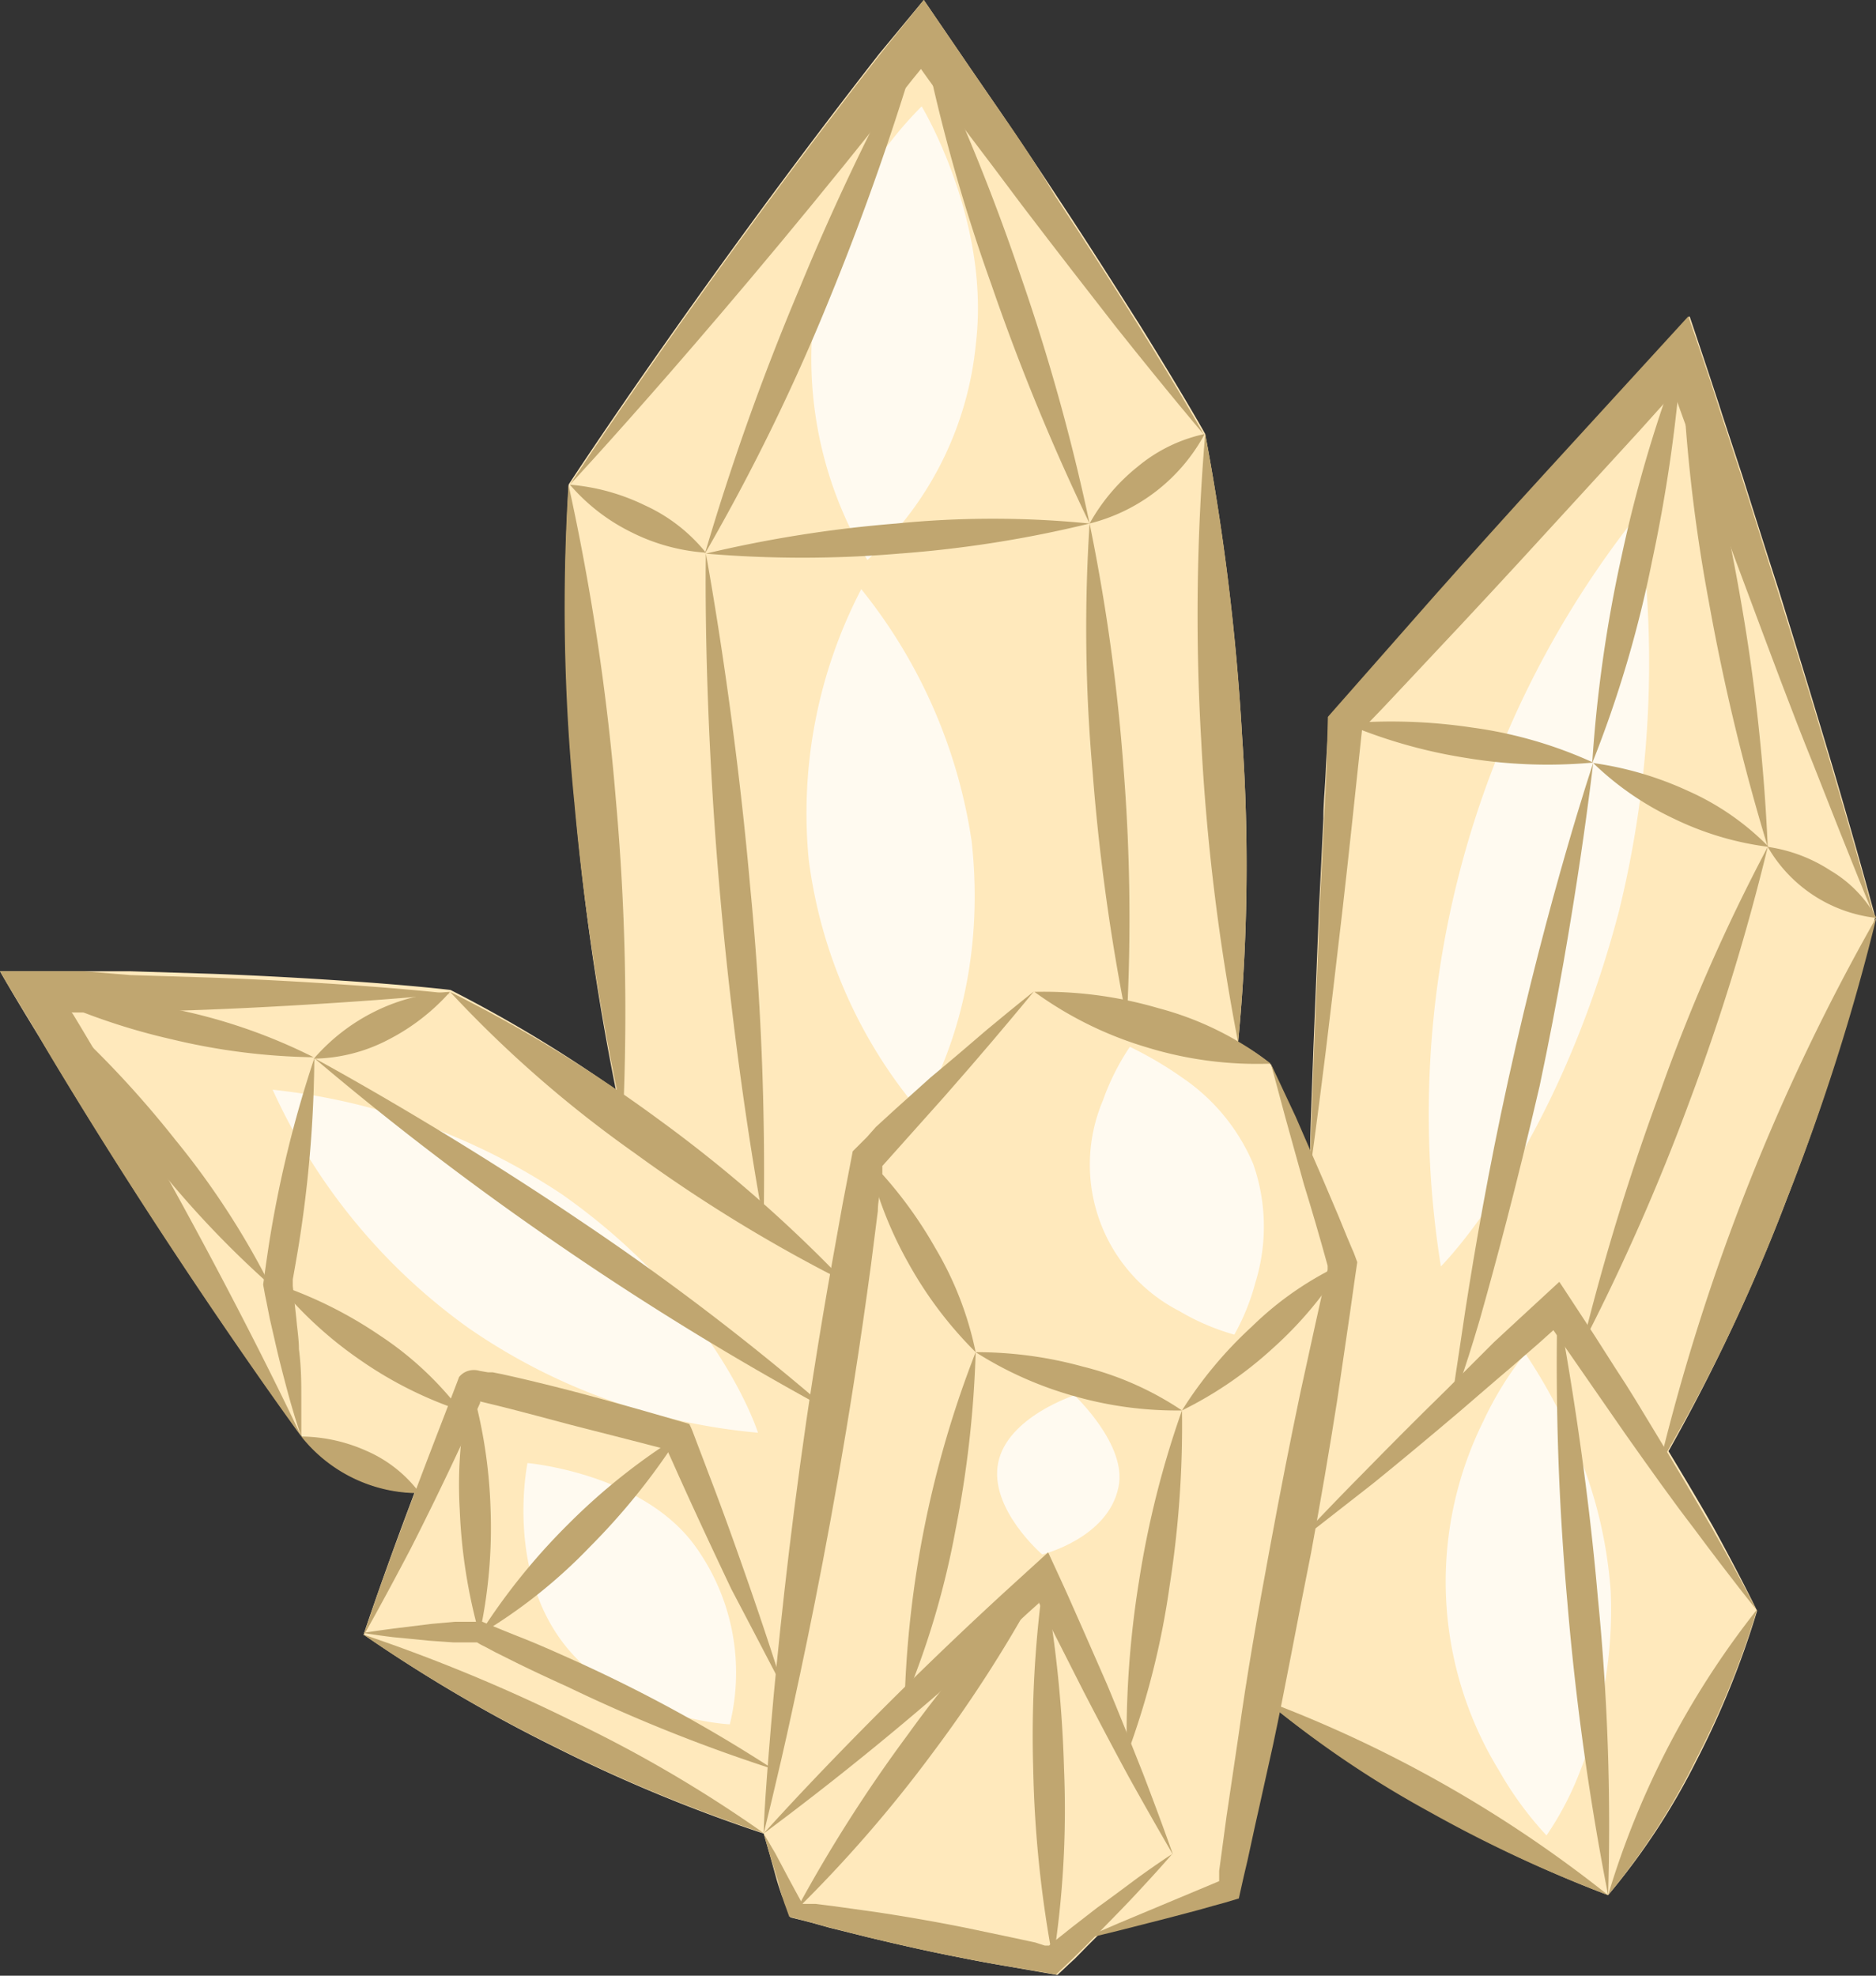 <?xml version="1.0" encoding="UTF-8" standalone="no"?><svg xmlns="http://www.w3.org/2000/svg" xmlns:xlink="http://www.w3.org/1999/xlink" data-name="Layer 3" fill="#c0a670" height="83.4" preserveAspectRatio="xMidYMid meet" version="1" viewBox="0.0 0.0 79.2 83.4" width="79.2" zoomAndPan="magnify"><rect x="0.0" y="0.0" width="79.2" height="83.4" fill="#333333" stroke="none"/><g id="change1_1"><path d="M75.44,50.6a78.82,78.82,0,0,1-5,10.66c.74,1.22,1.37,2.29,1.89,3.2C73.57,66.72,74.18,68,74.18,68h0a37.19,37.19,0,0,1-2.57,6.34A28.89,28.89,0,0,1,67.89,80h0a55.4,55.4,0,0,1-7.54-3.55A46.81,46.81,0,0,1,54,72.25c-.1.48-.2.94-.29,1.39-.27,1.19-.51,2.3-.74,3.32-.11.51-.23,1-.34,1.47,0,.23-.11.46-.16.68l-.21.94-.6.18-.43.12-.72.2-1.29.34-2,.51-.75.18-.58.58-.5.51-.27.25-.48.45L42.51,83c-.65-.11-1.31-.23-2-.37-1.39-.27-2.69-.57-3.86-.85L35,81.37l-.75-.21-.35-.09-.53-.13c-.07-.2-.13-.38-.2-.56L33,80c-.08-.23-.15-.45-.21-.65L32.5,78.3l-.26-.9h0a65.41,65.41,0,0,1-8.73-3.61A64.23,64.23,0,0,1,15.35,69h0a0,0,0,0,1,0,0s.54-1.64,1.53-4.33c.19-.52.4-1.07.62-1.66a6.33,6.33,0,0,1-4.77-2.39h0c-.22-.3-5.48-7.49-10.83-16.45C1.22,43.06.57,42,0,41l3.57,0,1.93,0,3.5.11c2.17.08,4,.19,5.49.29,3,.2,4.53.39,4.53.39A56.77,56.77,0,0,1,26,46a108.63,108.63,0,0,1-1.73-12.1,85.6,85.6,0,0,1-.26-13.45h0c.29-.45,5.84-8.87,13.11-18.18L39,0,41,2.93,42.3,4.82c.83,1.22,1.6,2.37,2.3,3.44,1.42,2.14,2.59,4,3.52,5.46,1.79,2.88,2.71,4.5,2.76,4.6h0a100.17,100.17,0,0,1,1.56,12.81A78.25,78.25,0,0,1,52.27,44a8.07,8.07,0,0,1,1.38.93h0l1,2.24c.19.44.42,1,.66,1.51,0-.89.07-2.42.14-4.46.07-1.69.15-3.72.24-6,.06-1.16.12-2.38.18-3.67,0-.64.07-1.3.1-2s.09-1.51.14-2.29l4.49-5.1c1.51-1.7,3.1-3.46,4.73-5.26l6-6.55c.31.92.62,1.84.92,2.75.15.46.31.93.45,1.38l.87,2.64q.81,2.58,1.53,4.81c.93,3,1.69,5.5,2.3,7.55,1.13,3.83,1.7,6,1.77,6.23,0,0,0,0,0,0h0A91.42,91.42,0,0,1,75.44,50.6Z" fill="#ffe9bc"/></g><g id="change2_5" opacity="0.77"><path d="M38.91,4.49a16.37,16.37,0,0,0-4.59,9.15,16.45,16.45,0,0,0,2.3,10,14.18,14.18,0,0,0,4.58-9.14C41.82,9.29,38.91,4.49,38.91,4.49Z" fill="#ffffff"/></g><g id="change2_2" opacity="0.77"><path d="M36.36,24.87a20.5,20.5,0,0,0-2.22,11.4A20.48,20.48,0,0,0,38.8,46.89s3-4.33,2.22-11.38A22.12,22.12,0,0,0,36.36,24.87Z" fill="#ffffff"/></g><g id="change2_3" opacity="0.77"><path d="M69.17,21.68a40.72,40.72,0,0,0-8.34,31.78s4.85-4.82,7.52-15A43.94,43.94,0,0,0,69.17,21.68Z" fill="#ffffff"/></g><g id="change2_1" opacity="0.77"><path d="M47.7,44.19a10,10,0,0,0-1.14,2.27,6.94,6.94,0,0,0,3.22,8.88,9.73,9.73,0,0,0,2.33,1A9.44,9.44,0,0,0,53,54.14a8,8,0,0,0-.09-5,8.33,8.33,0,0,0-3-3.65A15.56,15.56,0,0,0,47.7,44.19Z" fill="#ffffff"/></g><g id="change2_8" opacity="0.77"><path d="M45.36,58.9s-2.83.91-3.22,2.85S44,65.62,44,65.62s2.79-.69,3.22-2.85C47.6,61,45.36,58.9,45.36,58.9Z" fill="#ffffff"/></g><g id="change2_6" opacity="0.77"><path d="M64.39,57.13A14.4,14.4,0,0,0,62.62,60a15.24,15.24,0,0,0,.67,14.75,14.52,14.52,0,0,0,2,2.73,13.1,13.1,0,0,0,1.45-2.8A18.34,18.34,0,0,0,68,67.18a18.93,18.93,0,0,0-1.89-7A22.37,22.37,0,0,0,64.39,57.13Z" fill="#ffffff"/></g><g id="change2_7" opacity="0.77"><path d="M11.51,46a25.15,25.15,0,0,0,8.27,10.06A25.43,25.43,0,0,0,32,60.48s-1.69-5.43-8.27-10.06A27.28,27.28,0,0,0,11.51,46Z" fill="#ffffff"/></g><g id="change2_4" opacity="0.77"><path d="M22.27,61.76s-.93,4.46,1.54,7.64,7,3.39,7,3.39a9.11,9.11,0,0,0-1.54-7.63C27,62.17,22.27,61.76,22.27,61.76Z" fill="#ffffff"/></g><g id="change3_1"><path d="M50.88,18.32a91.05,91.05,0,0,0-.17,12.9A91.9,91.9,0,0,0,52.27,44a78,78,0,0,0,.17-12.89A98.08,98.08,0,0,0,50.88,18.32Z" fill="inherit"/></g><g id="change3_2"><path d="M24.06,20.46s6.53-7,14.48-17.13L38.81,3l.07-.09h0c.2.29.41.57.61.85l1.25,1.71c.84,1.1,1.63,2.16,2.38,3.16,1.52,2,2.88,3.74,4,5.18,2.29,2.88,3.71,4.54,3.71,4.54s-.9-1.62-2.76-4.6c-.93-1.49-2.1-3.32-3.51-5.46C43.9,7.19,43.13,6,42.3,4.82L41,2.93,39,0,37.18,2.26C29.7,11.83,24.06,20.46,24.06,20.46Z" fill="inherit"/></g><g id="change3_3"><path d="M26.3,47.22A100.41,100.41,0,0,0,26,33.76a100,100,0,0,0-2-13.3,83.11,83.11,0,0,0,.25,13.45A107.83,107.83,0,0,0,26.3,47.22Z" fill="inherit"/></g><g id="change3_4"><path d="M12.72,60.64a6.32,6.32,0,0,0,5,2.39,5.53,5.53,0,0,0-2.24-1.78A6.87,6.87,0,0,0,12.72,60.64Z" fill="inherit"/></g><g id="change3_5"><path d="M35.64,54.09a58.61,58.61,0,0,0-7.8-6.81A60.19,60.19,0,0,0,19,41.87a50.09,50.09,0,0,0,7.8,6.81A63.87,63.87,0,0,0,35.64,54.09Z" fill="inherit"/></g><g id="change3_6"><path d="M79.22,38.72a89.32,89.32,0,0,0-9.16,23.11A72,72,0,0,0,75.44,50.6,91.42,91.42,0,0,0,79.22,38.72Z" fill="inherit"/></g><g id="change3_7"><path d="M55.29,49.56s.27-1.87.68-5.18c.2-1.65.44-3.66.71-6s.52-4.78.82-7.56l0,0h0l.06-.07.26-.28.54-.56,1.1-1.17,2.28-2.43c1.55-1.66,3.17-3.42,4.84-5.25L69.2,18.2l1.24-1.38.15-.17.08-.09h0v0l0-.05,0,.07.43,1.19.9,2.46c.59,1.59,1.15,3.11,1.69,4.54,1.07,2.87,2,5.37,2.84,7.44,1.62,4.14,2.61,6.53,2.61,6.53s-.57-2.17-1.78-6.26c-.61-2.05-1.37-4.57-2.31-7.55l-1.52-4.8-.87-2.65-.45-1.39c-.3-.9-.61-1.81-.93-2.74l-6,6.56c-1.63,1.78-3.22,3.55-4.73,5.25l-4.49,5.1L56,32.53l-.1,2q-.09,1.94-.18,3.66c-.09,2.32-.17,4.35-.24,6C55.35,47.58,55.29,49.56,55.29,49.56Z" fill="inherit"/></g><g id="change3_8"><path d="M53.65,44.9s.23.83.63,2.33L55.05,50c.31,1,.65,2.16,1,3.43v.08l0,.08-.07.32-.15.64q-.15.66-.3,1.35l-.63,2.88c-.42,2-.85,4.18-1.27,6.46-.53,2.85-1,5.53-1.34,8l-.51,3.44-.21,1.56-.1.74,0,.18v.25l-4.23,1.77-1.62.7s.56-.12,1.64-.39l2-.51,1.29-.34.71-.2.44-.12.6-.18.21-.94.16-.68L53,77c.23-1,.47-2.13.74-3.32.51-2.38,1-5.1,1.61-8.13.41-2.22.78-4.38,1.1-6.42l.44-3c.15-1,.28-2,.41-2.85l-.14-.38-.1-.23-.19-.45-.36-.88-.68-1.6-1.13-2.6Z" fill="inherit"/></g><g id="change3_9"><path d="M43.67,41.87a15.62,15.62,0,0,0,4.74,2.34,15.83,15.83,0,0,0,5.24.69,13.26,13.26,0,0,0-4.74-2.34A17.18,17.18,0,0,0,43.67,41.87Z" fill="inherit"/></g><g id="change3_10"><path d="M32.24,77.4,32.58,76c.22-.93.54-2.27.91-4,.74-3.38,1.7-8.13,2.56-13.65.27-1.72.51-3.39.72-4.95l.29-2.28c0-.36.08-.72.13-1.08l.06-.52v-.3l2.6-2.91c.81-.92,1.5-1.72,2.06-2.38,1.12-1.32,1.74-2.08,1.74-2.08s-.69.54-2,1.63c-.64.55-1.43,1.23-2.36,2l-1.49,1.34-.82.75L36.6,48l-.21.21L36,48.6l-.43,2.24c-.13.71-.26,1.45-.4,2.23q-.42,2.32-.84,5c-.81,5.18-1.34,10-1.67,13.53-.16,1.77-.27,3.2-.34,4.2S32.24,77.4,32.24,77.4Z" fill="inherit"/></g><g id="change3_11"><path d="M67.89,80A53.44,53.44,0,0,0,53.44,71.8a43.3,43.3,0,0,0,6.9,4.68A55.75,55.75,0,0,0,67.89,80Z" fill="inherit"/></g><g id="change3_12"><path d="M74.18,67.94A36.17,36.17,0,0,0,67.89,80a29.47,29.47,0,0,0,3.72-5.75A36.69,36.69,0,0,0,74.18,67.94Z" fill="inherit"/></g><g id="change3_13"><path d="M54.59,65.26s1.28-1,3.38-2.64c1.05-.85,2.29-1.88,3.68-3.06.69-.59,1.42-1.23,2.19-1.88l1.15-1,.59-.53,0,0h0L67,58.2l1.65,2.38c1.06,1.5,2,2.82,2.84,3.91,1.62,2.18,2.65,3.45,2.65,3.45s-.61-1.23-1.89-3.48c-.65-1.12-1.46-2.5-2.44-4.11-.49-.81-1-1.67-1.61-2.59l-.9-1.41-1.31-2-.16-.24-1.68,1.55-1.08,1-2,2c-1.29,1.26-2.44,2.42-3.4,3.4C55.75,64,54.59,65.26,54.59,65.26Z" fill="inherit"/></g><g id="change3_14"><path d="M49.52,78.29s-.44-1.27-1.26-3.41c-.42-1.06-.93-2.35-1.53-3.79l-1-2.28-.54-1.22c-.3-.68-.62-1.36-.94-2.06l-1.8,1.64C36.37,72.75,32.24,77.4,32.24,77.4a129.09,129.09,0,0,0,11.12-9.28l.5-.45v0c-.15-.34.44.89.78,1.55l1.1,2.17c.71,1.37,1.36,2.6,1.92,3.63C48.79,77.05,49.52,78.29,49.52,78.29Z" fill="inherit"/></g><g id="change3_15"><path d="M32.24,77.4l.26.9.33,1.06L33,80l.12.36c.07.18.13.36.2.55l.53.14.35.09.75.21,1.66.42c1.17.28,2.47.58,3.86.85.69.14,1.35.26,2,.37l2.11.36.48-.45.27-.26.5-.49.92-.94c.58-.59,1.08-1.11,1.48-1.55.81-.87,1.25-1.39,1.25-1.39s-.51.32-1.45,1c-.46.34-1,.75-1.71,1.26l-1.07.83-.59.47-.31.24-.06.06h-.07l-.11,0L43.71,82l-.93-.2-2-.42c-1.34-.27-2.63-.49-3.83-.67l-1.72-.24-.79-.1-.37,0h-.18a1.18,1.18,0,0,1-.11-.18l-.18-.33-.33-.61-.53-1Z" fill="inherit"/></g><g id="change3_16"><path d="M15.34,69a64.46,64.46,0,0,0,8.16,4.77,65.85,65.85,0,0,0,8.74,3.61,55.69,55.69,0,0,0-8.16-4.77A71.4,71.4,0,0,0,15.34,69Z" fill="inherit"/></g><g id="change3_17"><path d="M33.07,71.28s-.5-1.64-1.44-4.35c-.47-1.35-1.05-3-1.74-4.79-.17-.46-.35-.92-.53-1.4l-.11-.29a3.49,3.49,0,0,0-.15-.34l-.65-.19-.76-.22q-1.56-.45-3.24-.9c-1.11-.29-2.2-.56-3.25-.79l-.4-.08-.2,0-.35-.06a.83.83,0,0,0-.65.07.79.79,0,0,0-.22.19l-.12.32-.58,1.51c-.7,1.81-1.31,3.42-1.81,4.77-1,2.69-1.53,4.33-1.53,4.33s.72-1.25,2-3.69c.62-1.22,1.37-2.74,2.21-4.55l.64-1.42.08-.18,0-.06,0,0h0l.29.07c1.09.26,2.27.58,3.51.91l3.09.79c.44.12,1.2.3,1,.27.19.41.37.82.55,1.22.79,1.75,1.53,3.32,2.16,4.65C32.22,69.64,33.07,71.28,33.07,71.28Z" fill="inherit"/></g><g id="change3_18"><path d="M20.24,69a21.09,21.09,0,0,0,.47-5.3,21,21,0,0,0-.83-5.25,18.07,18.07,0,0,0-.47,5.3A22.81,22.81,0,0,0,20.24,69Z" fill="inherit"/></g><g id="change3_19"><path d="M28.67,60.61A26.28,26.28,0,0,0,24,64.33,26.8,26.8,0,0,0,20.24,69a22,22,0,0,0,4.67-3.71A28.08,28.08,0,0,0,28.67,60.61Z" fill="inherit"/></g><g id="change3_20"><path d="M32.64,74.68a62.82,62.82,0,0,0-8.16-4.48c-.73-.33-1.44-.65-2.12-.93l-1-.4-1-.41H20l-.27,0-.52,0-1,.09-1.54.19c-.85.11-1.33.19-1.33.19s.43.08,1.25.18l1.54.15,1,.07.55,0h.46a2.32,2.32,0,0,0,.31.17l.43.23.94.47q1,.49,2.13,1A68.64,68.64,0,0,0,32.64,74.68Z" fill="inherit"/></g><g id="change3_21"><path d="M49.9,59.54a16.34,16.34,0,0,0,3.83-2.62,16.16,16.16,0,0,0,3-3.59A13.71,13.71,0,0,0,52.85,56,17.25,17.25,0,0,0,49.9,59.54Z" fill="inherit"/></g><g id="change3_22"><path d="M41.19,57.08a15.51,15.51,0,0,0,4.18,1.86,15.71,15.71,0,0,0,4.53.6,13.16,13.16,0,0,0-4.18-1.85A16.87,16.87,0,0,0,41.19,57.08Z" fill="inherit"/></g><g id="change3_23"><path d="M36.65,48.93a16.34,16.34,0,0,0,1.7,4.39,16.7,16.7,0,0,0,2.84,3.76,14.15,14.15,0,0,0-1.7-4.39A17.85,17.85,0,0,0,36.65,48.93Z" fill="inherit"/></g><g id="change3_24"><path d="M41.19,57.08a44,44,0,0,0-3,14.74,35.35,35.35,0,0,0,2.15-7.24A45.65,45.65,0,0,0,41.19,57.08Z" fill="inherit"/></g><g id="change3_25"><path d="M49.9,59.54a40,40,0,0,0-1.81,7.18,41,41,0,0,0-.52,7.38,34.19,34.19,0,0,0,1.81-7.17A43.71,43.71,0,0,0,49.9,59.54Z" fill="inherit"/></g><g id="change3_26"><path d="M29.8,23.37s-.13,6,.58,14.17,1.86,14.05,1.86,14.05a124.09,124.09,0,0,0-.57-14.16C31,29.79,29.8,23.37,29.8,23.37Z" fill="inherit"/></g><g id="change3_27"><path d="M38.92,1.44a101.15,101.15,0,0,0-5.16,10.72,104.3,104.3,0,0,0-4,11.21A86.35,86.35,0,0,0,35,12.66,112.1,112.1,0,0,0,38.92,1.44Z" fill="inherit"/></g><g id="change3_28"><path d="M46,22.1a86.58,86.58,0,0,0-2.94-10.54A88.38,88.38,0,0,0,38.92,1.44,74.37,74.37,0,0,0,41.85,12,93.28,93.28,0,0,0,46,22.1Z" fill="inherit"/></g><g id="change3_29"><path d="M47.57,43.05a80.18,80.18,0,0,0-.13-10.52A80.9,80.9,0,0,0,46,22.1a68.32,68.32,0,0,0,.13,10.52A88.28,88.28,0,0,0,47.57,43.05Z" fill="inherit"/></g><g id="change3_30"><path d="M46,22.1a7.63,7.63,0,0,0,4.86-3.78,6.56,6.56,0,0,0-2.83,1.38A8.09,8.09,0,0,0,46,22.1Z" fill="inherit"/></g><g id="change3_31"><path d="M29.8,23.37a48.29,48.29,0,0,0,8.16,0A48.91,48.91,0,0,0,46,22.1a41.26,41.26,0,0,0-8.16,0A52.79,52.79,0,0,0,29.8,23.37Z" fill="inherit"/></g><g id="change3_32"><path d="M24.06,20.46a8.15,8.15,0,0,0,2.58,2,8.24,8.24,0,0,0,3.16.87,7.06,7.06,0,0,0-2.58-2A8.9,8.9,0,0,0,24.06,20.46Z" fill="inherit"/></g><g id="change3_33"><path d="M12.72,60.64S9.18,53,3.37,43.29l-.29-.48C3,42.7,3,42.75,3,42.74H3a0,0,0,0,0,0,0h.36l1.8,0,3.36-.11c2.12-.08,4-.19,5.54-.29,3.1-.2,4.94-.39,4.94-.39s-1.56-.19-4.53-.39c-1.48-.1-3.32-.21-5.49-.29l-3.5-.11L3.57,41,0,41c.57,1,1.22,2,1.88,3.16C7.35,53.33,12.72,60.64,12.72,60.64Z" fill="inherit"/></g><g id="change3_34"><path d="M13.27,44.67a48.79,48.79,0,0,0-1.92,7.88l-.12.81-.12.87.08.44.07.34.13.66.28,1.22c.18.77.36,1.44.51,2,.31,1.12.54,1.76.54,1.76s0-.59,0-1.7c0-.55,0-1.23-.1-2,0-.4-.07-.83-.11-1.29l-.15-1.38h0l0-.08,0-.19.07-.39.14-.81A52.24,52.24,0,0,0,13.27,44.67Z" fill="inherit"/></g><g id="change3_35"><path d="M19,41.87a8.07,8.07,0,0,0-3.16.82,8.26,8.26,0,0,0-2.59,2,7,7,0,0,0,3.16-.81A8.92,8.92,0,0,0,19,41.87Z" fill="inherit"/></g><g id="change3_36"><path d="M13.27,44.67a126.9,126.9,0,0,0,10.5,8A127,127,0,0,0,35,59.54a108.1,108.1,0,0,0-10.49-8C18.62,47.55,13.27,44.67,13.27,44.67Z" fill="inherit"/></g><g id="change3_37"><path d="M1.51,41.87a27.06,27.06,0,0,0,5.73,2,27.2,27.2,0,0,0,6,.76,23.34,23.34,0,0,0-5.73-2A29.53,29.53,0,0,0,1.51,41.87Z" fill="inherit"/></g><g id="change3_38"><path d="M11.74,54.23a16.79,16.79,0,0,0,3.48,3.19,16.61,16.61,0,0,0,4.22,2.12A14,14,0,0,0,16,56.35,17.82,17.82,0,0,0,11.74,54.23Z" fill="inherit"/></g><g id="change3_39"><path d="M2.39,42.78a41.46,41.46,0,0,0,9,11.45,33.89,33.89,0,0,0-4-6.13A42.53,42.53,0,0,0,2.39,42.78Z" fill="inherit"/></g><g id="change3_40"><path d="M44.07,66.59a47.51,47.51,0,0,0-.45,8.1,48.62,48.62,0,0,0,.84,8.07,41.09,41.09,0,0,0,.46-8.1A52.67,52.67,0,0,0,44.07,66.59Z" fill="inherit"/></g><g id="change3_41"><path d="M33.62,80.62A56.24,56.24,0,0,0,39.37,74a56.12,56.12,0,0,0,4.7-7.4,48.22,48.22,0,0,0-5.74,6.62A61.57,61.57,0,0,0,33.62,80.62Z" fill="inherit"/></g><g id="change3_42"><path d="M65.75,55.1a112.71,112.71,0,0,0,.42,12.53A114.21,114.21,0,0,0,67.89,80a97.27,97.27,0,0,0-.43-12.53C66.88,60.76,65.75,55.1,65.75,55.1Z" fill="inherit"/></g><g id="change3_43"><path d="M74.63,35.75a6.07,6.07,0,0,0,4.59,3,5.25,5.25,0,0,0-1.94-2A6.53,6.53,0,0,0,74.63,35.75Z" fill="inherit"/></g><g id="change3_44"><path d="M67.26,32.21a12.57,12.57,0,0,0,3.41,2.35,12.8,12.8,0,0,0,4,1.19,11,11,0,0,0-3.4-2.36A14.23,14.23,0,0,0,67.26,32.21Z" fill="inherit"/></g><g id="change3_45"><path d="M56.8,30.54A21.51,21.51,0,0,0,61.93,32a21,21,0,0,0,5.33.19,18.12,18.12,0,0,0-5.13-1.48A22.92,22.92,0,0,0,56.8,30.54Z" fill="inherit"/></g><g id="change3_46"><path d="M67.26,32.21s-1.88,5.59-3.58,13.35c-.85,3.86-1.43,7.26-1.81,9.7-.18,1.22-.33,2.19-.43,2.86l-.11.77,0,.27.08-.21c.07-.15.14-.36.24-.65.2-.57.48-1.43.81-2.55C63.1,53.49,64,50.16,65,45.84,66.55,38.54,67.26,32.21,67.26,32.21Z" fill="inherit"/></g><g id="change3_47"><path d="M71,14.92a57.34,57.34,0,0,0-2.53,8.51,57.78,57.78,0,0,0-1.25,8.78,48.85,48.85,0,0,0,2.52-8.5A64,64,0,0,0,71,14.92Z" fill="inherit"/></g><g id="change3_48"><path d="M74.63,35.75a81,81,0,0,0-1.16-10.53A83.42,83.42,0,0,0,71,14.92a68.9,68.9,0,0,0,1.15,10.52A90.73,90.73,0,0,0,74.63,35.75Z" fill="inherit"/></g><g id="change3_49"><path d="M66.82,56.73a91.63,91.63,0,0,0,4.52-10.27,92.54,92.54,0,0,0,3.29-10.71A77,77,0,0,0,70.12,46,99.62,99.62,0,0,0,66.82,56.73Z" fill="inherit"/></g></svg>